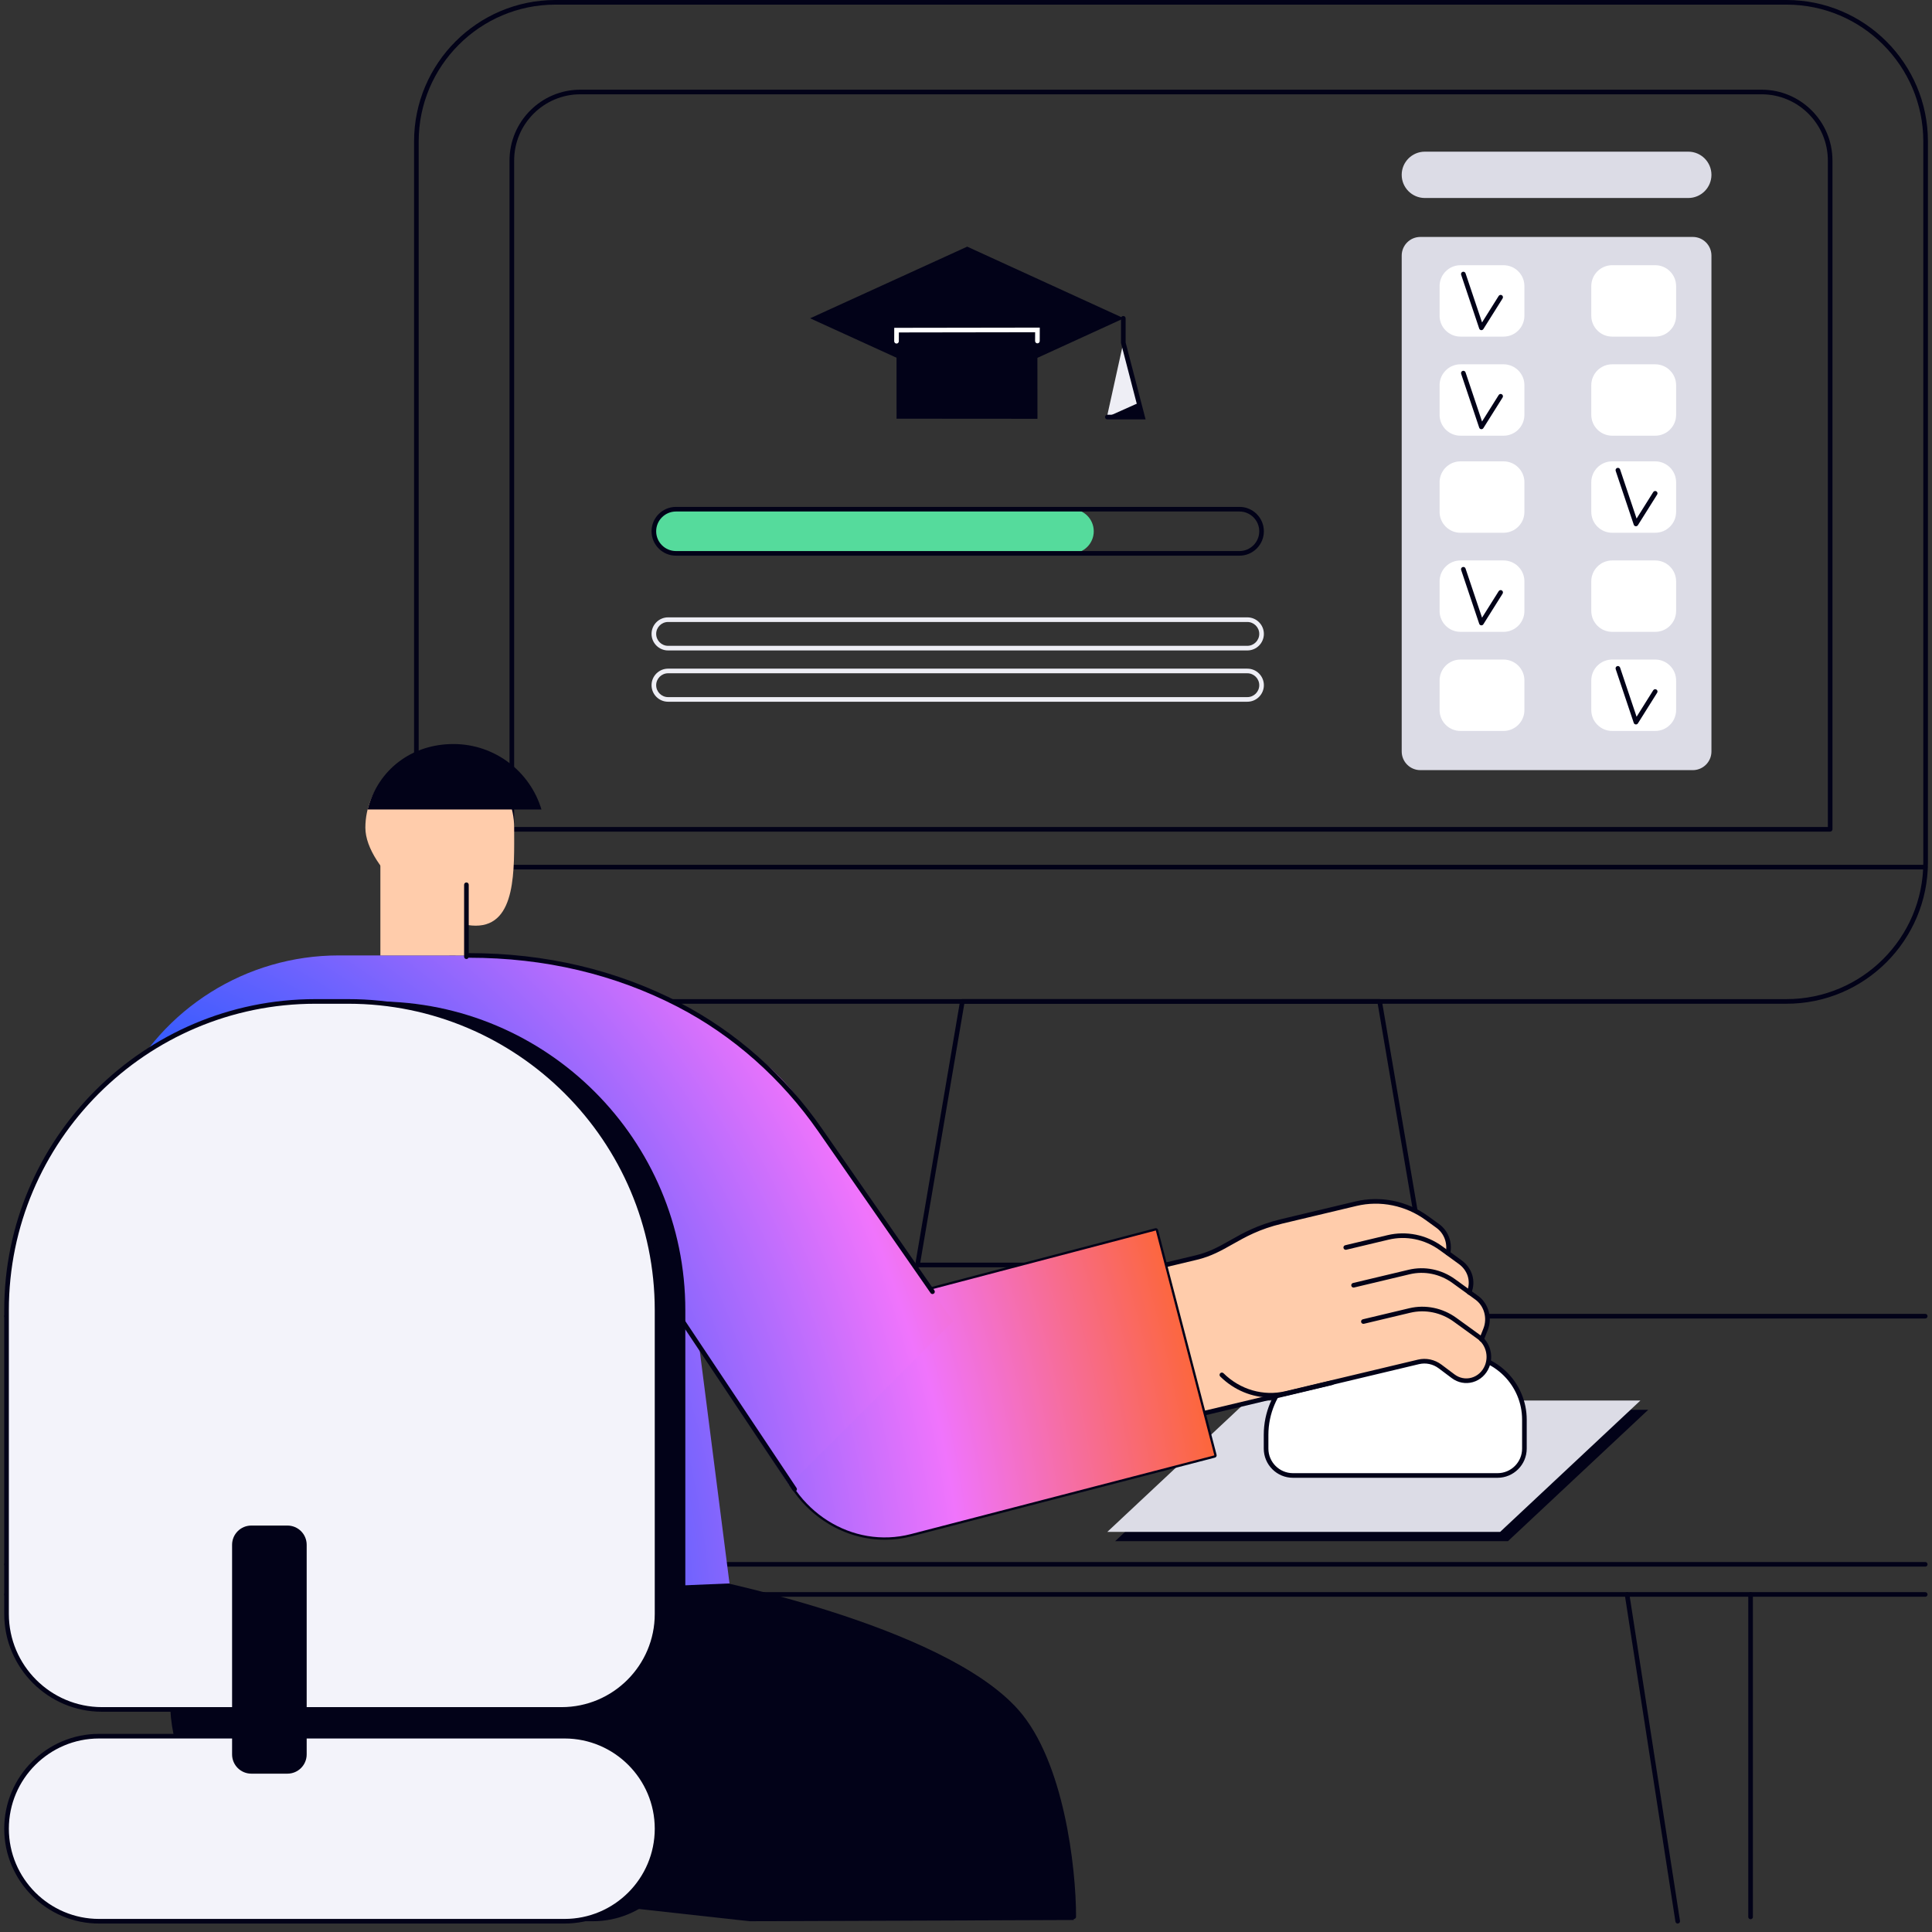 <?xml version="1.0" encoding="UTF-8"?> <svg xmlns="http://www.w3.org/2000/svg" width="457" height="457" viewBox="0 0 457 457" fill="none"><rect x="0" y="0" width="457" height="457" fill="#333333" stroke="none"/> <path d="M455.401 311.879H1.547C1.246 311.879 1 311.633 1 311.332C1 311.032 1.246 310.785 1.547 310.785H455.401C455.704 310.785 455.948 311.032 455.948 311.332C455.948 311.633 455.702 311.879 455.401 311.879Z" fill="#020218"></path> <path d="M455.401 370.577H1.547C1.246 370.577 1 370.331 1 370.03C1 369.729 1.246 369.483 1.547 369.483H455.401C455.704 369.483 455.948 369.729 455.948 370.03C455.948 370.331 455.702 370.577 455.401 370.577Z" fill="#020218"></path> <path d="M414.09 453.979C413.787 453.979 413.543 453.733 413.543 453.432V377.156C413.543 376.852 413.787 376.609 414.09 376.609C414.393 376.609 414.637 376.855 414.637 377.156V453.432C414.637 453.735 414.393 453.979 414.09 453.979Z" fill="#020218"></path> <path d="M396.848 455.001C396.582 455.001 396.348 454.807 396.308 454.536L384.329 377.238C384.282 376.94 384.488 376.659 384.786 376.614C385.09 376.569 385.366 376.773 385.411 377.071L397.39 454.369C397.437 454.667 397.231 454.948 396.932 454.993C396.905 454.998 396.875 455.001 396.848 455.001Z" fill="#020218"></path> <path d="M455.401 377.703H1.547C1.246 377.703 1 377.457 1 377.156C1 376.855 1.246 376.609 1.547 376.609H455.401C455.704 376.609 455.948 376.855 455.948 377.156C455.948 377.457 455.702 377.703 455.401 377.703Z" fill="#020218"></path> <path d="M422.591 237.428H131.389C112.947 237.428 97.945 222.426 97.945 203.984V33.444C97.945 15.003 112.947 0 131.389 0H422.591C441.032 0 456.035 15.003 456.035 33.444V203.984C456.035 222.426 441.032 237.428 422.591 237.428ZM131.389 1.094C113.552 1.094 99.039 15.607 99.039 33.444V203.984C99.039 221.821 113.552 236.334 131.389 236.334H422.591C440.428 236.334 454.941 221.821 454.941 203.984V33.444C454.941 15.607 440.428 1.094 422.591 1.094H131.389Z" fill="#020218"></path> <path d="M455.401 205.658H98.581C98.278 205.658 98.034 205.412 98.034 205.111C98.034 204.81 98.278 204.564 98.581 204.564H455.401C455.704 204.564 455.948 204.81 455.948 205.111C455.948 205.412 455.704 205.658 455.401 205.658Z" fill="#020218"></path> <path d="M336.957 299.766H217.026C216.864 299.766 216.713 299.694 216.608 299.572C216.504 299.448 216.459 299.286 216.486 299.127L227.098 236.79C227.143 236.526 227.372 236.335 227.638 236.335H326.345C326.611 236.335 326.84 236.526 326.885 236.79L337.496 299.127C337.524 299.286 337.479 299.448 337.375 299.572C337.27 299.696 337.119 299.766 336.957 299.766ZM217.675 298.672H336.31L325.885 237.431H228.103L217.677 298.672H217.675Z" fill="#020218"></path> <path d="M432.91 196.714H121.07C120.767 196.714 120.523 196.468 120.523 196.167V37.964C120.523 28.727 128.037 21.214 137.274 21.214H416.704C425.94 21.214 433.454 28.727 433.454 37.964V196.167C433.454 196.471 433.21 196.714 432.907 196.714H432.91ZM121.617 195.62H432.363V37.964C432.363 29.332 425.339 22.308 416.706 22.308H137.276C128.644 22.308 121.62 29.332 121.62 37.964V195.618L121.617 195.62Z" fill="#020218"></path> <path d="M400.415 56.046H335.977C333.539 56.046 331.563 58.022 331.563 60.459V177.757C331.563 180.194 333.539 182.17 335.977 182.17H400.415C402.853 182.17 404.828 180.194 404.828 177.757V60.459C404.828 58.022 402.853 56.046 400.415 56.046Z" fill="#DCDCE6"></path> <path d="M391.526 62.734H381.352C378.621 62.734 376.407 64.948 376.407 67.68V74.679C376.407 77.41 378.621 79.624 381.352 79.624H391.526C394.257 79.624 396.471 77.41 396.471 74.679V67.68C396.471 64.948 394.257 62.734 391.526 62.734Z" fill="white"></path> <path d="M355.644 62.734H345.47C342.738 62.734 340.524 64.948 340.524 67.679V74.678C340.524 77.41 342.738 79.624 345.47 79.624H355.644C358.375 79.624 360.589 77.41 360.589 74.678V67.679C360.589 64.948 358.375 62.734 355.644 62.734Z" fill="white"></path> <path d="M391.526 86.173H381.352C378.621 86.173 376.407 88.387 376.407 91.118V98.118C376.407 100.849 378.621 103.063 381.352 103.063H391.526C394.257 103.063 396.471 100.849 396.471 98.118V91.118C396.471 88.387 394.257 86.173 391.526 86.173Z" fill="white"></path> <path d="M355.644 86.173H345.47C342.738 86.173 340.524 88.387 340.524 91.118V98.118C340.524 100.849 342.738 103.063 345.47 103.063H355.644C358.375 103.063 360.589 100.849 360.589 98.118V91.118C360.589 88.387 358.375 86.173 355.644 86.173Z" fill="white"></path> <path d="M391.526 109.131H381.352C378.621 109.131 376.407 111.346 376.407 114.077V121.076C376.407 123.807 378.621 126.021 381.352 126.021H391.526C394.257 126.021 396.471 123.807 396.471 121.076V114.077C396.471 111.346 394.257 109.131 391.526 109.131Z" fill="white"></path> <path d="M355.644 109.131H345.47C342.738 109.131 340.524 111.346 340.524 114.077V121.076C340.524 123.807 342.738 126.021 345.47 126.021H355.644C358.375 126.021 360.589 123.807 360.589 121.076V114.077C360.589 111.346 358.375 109.131 355.644 109.131Z" fill="white"></path> <path d="M391.526 132.571H381.352C378.621 132.571 376.407 134.785 376.407 137.516V144.515C376.407 147.246 378.621 149.46 381.352 149.46H391.526C394.257 149.46 396.471 147.246 396.471 144.515V137.516C396.471 134.785 394.257 132.571 391.526 132.571Z" fill="white"></path> <path d="M355.644 132.571H345.47C342.738 132.571 340.524 134.785 340.524 137.516V144.515C340.524 147.246 342.738 149.46 345.47 149.46H355.644C358.375 149.46 360.589 147.246 360.589 144.515V137.516C360.589 134.785 358.375 132.571 355.644 132.571Z" fill="white"></path> <path d="M391.526 156.012H381.352C378.621 156.012 376.407 158.226 376.407 160.957V167.956C376.407 170.688 378.621 172.902 381.352 172.902H391.526C394.257 172.902 396.471 170.688 396.471 167.956V160.957C396.471 158.226 394.257 156.012 391.526 156.012Z" fill="white"></path> <path d="M355.644 156.012H345.47C342.738 156.012 340.524 158.226 340.524 160.957V167.956C340.524 170.688 342.738 172.902 345.47 172.902H355.644C358.375 172.902 360.589 170.688 360.589 167.956V160.957C360.589 158.226 358.375 156.012 355.644 156.012Z" fill="white"></path> <path d="M337.041 46.836H399.349C402.374 46.836 404.828 44.382 404.828 41.356C404.828 38.33 402.374 35.876 399.349 35.876H337.041C334.015 35.876 331.561 38.33 331.561 41.356C331.561 44.382 334.015 46.836 337.041 46.836Z" fill="#DCDCE6"></path> <path d="M350.415 78.094C350.393 78.094 350.373 78.094 350.35 78.089C350.139 78.064 349.962 77.92 349.895 77.719L345.624 64.996C345.527 64.71 345.681 64.399 345.969 64.302C346.255 64.206 346.566 64.36 346.663 64.648L350.567 76.274L354.502 70.009C354.664 69.752 355 69.675 355.258 69.837C355.514 69.999 355.591 70.337 355.43 70.593L350.88 77.836C350.778 77.997 350.604 78.092 350.417 78.092L350.415 78.094Z" fill="#020218"></path> <path d="M350.415 101.526C350.393 101.526 350.373 101.526 350.35 101.521C350.139 101.496 349.962 101.352 349.895 101.151L345.624 88.428C345.527 88.142 345.681 87.831 345.969 87.734C346.255 87.637 346.566 87.791 346.663 88.08L350.567 99.706L354.502 93.441C354.664 93.184 355 93.107 355.258 93.269C355.514 93.43 355.591 93.769 355.43 94.025L350.88 101.267C350.778 101.429 350.604 101.524 350.417 101.524L350.415 101.526Z" fill="#020218"></path> <path d="M386.972 124.484C386.949 124.484 386.929 124.484 386.907 124.479C386.696 124.455 386.519 124.31 386.452 124.109L382.18 111.386C382.083 111.1 382.238 110.79 382.526 110.693C382.812 110.596 383.123 110.75 383.22 111.038L387.123 122.664L391.059 116.399C391.221 116.143 391.556 116.066 391.815 116.227C392.071 116.389 392.148 116.727 391.986 116.983L387.436 124.226C387.335 124.387 387.16 124.482 386.974 124.482L386.972 124.484Z" fill="#020218"></path> <path d="M350.415 147.923C350.393 147.923 350.373 147.923 350.35 147.919C350.139 147.894 349.962 147.749 349.895 147.548L345.624 134.825C345.527 134.54 345.681 134.229 345.969 134.132C346.255 134.035 346.566 134.189 346.663 134.477L350.567 146.103L354.502 139.838C354.664 139.582 355 139.505 355.258 139.666C355.514 139.828 355.591 140.166 355.43 140.422L350.88 147.665C350.778 147.827 350.604 147.921 350.417 147.921L350.415 147.923Z" fill="#020218"></path> <path d="M386.972 171.364C386.949 171.364 386.929 171.364 386.907 171.359C386.696 171.334 386.519 171.19 386.452 170.989L382.18 158.266C382.083 157.98 382.238 157.669 382.526 157.572C382.812 157.475 383.123 157.63 383.22 157.918L387.123 169.544L391.059 163.279C391.221 163.022 391.556 162.945 391.815 163.107C392.071 163.269 392.148 163.607 391.986 163.863L387.436 171.106C387.335 171.267 387.16 171.362 386.974 171.362L386.972 171.364Z" fill="#020218"></path> <path d="M265.835 75.292L228.784 92.246L191.628 75.292L228.784 58.34L265.835 75.292Z" fill="#020218"></path> <path d="M245.403 99.064L212.073 99.039L212.061 78.091L245.388 78.116L245.403 99.064Z" fill="#020218"></path> <path d="M270.276 98.65H261.832L265.711 81.067L270.276 98.65Z" fill="#EEEEF5"></path> <path d="M270.985 99.198H261.929C261.626 99.198 261.382 98.951 261.382 98.65C261.382 98.35 261.626 98.103 261.929 98.103H269.567L265.162 81.137V75.291C265.162 74.988 265.405 74.744 265.709 74.744C266.012 74.744 266.256 74.99 266.256 75.291V80.998L270.982 99.2L270.985 99.198Z" fill="#020218"></path> <path d="M269.415 95.259L261.832 98.65H270.276L269.415 95.259Z" fill="#020218"></path> <path d="M212.063 81.266C211.76 81.266 211.516 81.02 211.516 80.716L211.526 77.544L245.949 77.492L245.939 80.669C245.939 80.97 245.693 81.216 245.392 81.216C245.089 81.216 244.845 80.97 244.845 80.666L244.853 78.588L212.62 78.638L212.613 80.721C212.613 81.022 212.366 81.268 212.066 81.268L212.063 81.266Z" fill="white"></path> <path d="M295.047 153.858H158.032C155.874 153.858 154.119 152.102 154.119 149.944C154.119 147.786 155.874 146.031 158.032 146.031H295.047C297.205 146.031 298.96 147.786 298.96 149.944C298.96 152.102 297.205 153.858 295.047 153.858ZM158.032 147.125C156.478 147.125 155.213 148.39 155.213 149.944C155.213 151.498 156.478 152.764 158.032 152.764H295.047C296.601 152.764 297.866 151.498 297.866 149.944C297.866 148.39 296.601 147.125 295.047 147.125H158.032Z" fill="#EEEEF5"></path> <path d="M295.047 165.991H158.032C155.874 165.991 154.119 164.236 154.119 162.078C154.119 159.92 155.874 158.164 158.032 158.164H295.047C297.205 158.164 298.96 159.92 298.96 162.078C298.96 164.236 297.205 165.991 295.047 165.991ZM158.032 159.258C156.478 159.258 155.213 160.524 155.213 162.078C155.213 163.632 156.478 164.897 158.032 164.897H295.047C296.601 164.897 297.866 163.632 297.866 162.078C297.866 160.524 296.601 159.258 295.047 159.258H158.032Z" fill="#EEEEF5"></path> <path d="M253.496 130.894H159.887C157.003 130.894 154.664 128.554 154.664 125.67C154.664 122.786 157.003 120.446 159.887 120.446H253.496C256.38 120.446 258.719 122.786 258.719 125.67C258.719 128.554 256.38 130.894 253.496 130.894Z" fill="#55DB9C"></path> <path d="M293.19 131.441H159.889C156.707 131.441 154.119 128.853 154.119 125.67C154.119 122.488 156.707 119.9 159.889 119.9H293.19C296.372 119.9 298.96 122.488 298.96 125.67C298.96 128.853 296.372 131.441 293.19 131.441ZM159.889 120.994C157.311 120.994 155.213 123.092 155.213 125.67C155.213 128.249 157.311 130.347 159.889 130.347H293.19C295.768 130.347 297.866 128.249 297.866 125.67C297.866 123.092 295.768 120.994 293.19 120.994H159.889Z" fill="#020218"></path> <path d="M263.776 364.553H356.695L389.88 333.471H296.961L263.776 364.553Z" fill="#020218"></path> <path d="M261.919 362.364H354.838L388.024 331.283H295.104L261.919 362.364Z" fill="#DCDCE6"></path> <path d="M243.655 408.528C229.356 384.042 159.339 372.501 159.339 372.501L95.198 367.973H38.962L40.235 402.342C40.235 412.879 44.529 422.961 52.128 430.268C59.353 437.218 69.144 443.595 79.174 443.595L177.302 454.453L253.988 454.164C253.616 445.495 253.009 424.545 243.655 408.528Z" fill="#020218"></path> <path d="M253.988 453.933C253.684 453.933 253.441 453.686 253.441 453.386C253.441 441.924 250.643 417.093 240.057 405.153C222.287 385.111 165.32 374.166 164.745 374.059C164.447 374.002 164.253 373.716 164.31 373.42C164.367 373.124 164.653 372.928 164.949 372.982C165.526 373.092 222.859 384.106 240.877 404.427C251.68 416.613 254.535 441.782 254.535 453.388C254.535 453.691 254.291 453.935 253.988 453.935V453.933Z" fill="#020218"></path> <path d="M40.234 402.342L38.959 367.971H163.614L40.234 402.342Z" fill="#020218"></path> <path d="M318.334 320.549H345.326C353.75 320.549 360.587 327.389 360.587 335.81V342.653C360.587 346.161 357.74 349.008 354.232 349.008H305.838C302.33 349.008 299.483 346.161 299.483 342.653V339.398C299.483 328.993 307.929 320.547 318.334 320.547V320.549Z" fill="white"></path> <path d="M354.232 349.56H305.838C302.031 349.56 298.933 346.462 298.933 342.655V339.401C298.933 328.704 307.635 320.002 318.332 320.002H345.323C354.04 320.002 361.134 327.093 361.134 335.813V342.655C361.134 346.462 358.036 349.56 354.229 349.56H354.232ZM318.334 321.099C308.242 321.099 300.03 329.309 300.03 339.403V342.658C300.03 345.86 302.635 348.466 305.838 348.466H354.232C357.434 348.466 360.04 345.86 360.04 342.658V335.815C360.04 327.702 353.439 321.101 345.326 321.101H318.334V321.099Z" fill="#020218"></path> <path d="M240.519 307.581L301.668 292.991L309.353 328.419L248.207 343.006L240.519 307.581Z" fill="#FFCCAB"></path> <path d="M340.84 295.243L345.378 298.53C347.67 300.191 348.543 303.321 347.466 306.019L345.032 312.111L334.164 303.963L279.803 316.917L277.192 304.888L328.341 292.7C332.655 291.673 337.185 292.593 340.843 295.243H340.84Z" fill="#FFCCAB"></path> <path d="M337.536 288.14L340.102 290C342.394 291.66 343.267 294.791 342.19 297.488L339.756 303.58L328.889 295.432L277.782 307.61L275.967 299.241L284.642 297.175C288.229 296.32 293.836 291.133 301.934 289.204L320.743 284.721C326.539 283.341 332.625 284.579 337.538 288.137L337.536 288.14Z" fill="#FFCCAB"></path> <path d="M343.867 303.025L349.309 306.968C351.602 308.629 352.474 311.76 351.398 314.457L348.964 320.549L338.096 312.401L304.416 320.427L301.805 308.396L333.337 300.882C336.969 300.017 340.788 300.792 343.867 303.023V303.025Z" fill="#FFCCAB"></path> <path d="M344.169 312.166L349.848 316.278C351.954 317.802 352.754 320.679 351.765 323.155C350.437 326.48 346.536 327.643 343.741 325.55L340.641 323.225C339.159 322.113 337.302 321.721 335.534 322.141L307.252 328.881C299.857 330.644 294.557 331.437 284.917 321.542L333.45 309.985C337.147 309.105 341.034 309.893 344.169 312.166Z" fill="#FFCCAB"></path> <path d="M347.521 306.253C347.454 306.253 347.384 306.24 347.317 306.213C347.036 306.101 346.899 305.783 347.011 305.502C347.973 303.095 347.203 300.531 345.052 298.973L340.514 295.686C336.999 293.14 332.605 292.244 328.461 293.232L318.453 295.616C318.162 295.686 317.864 295.504 317.794 295.211C317.725 294.917 317.906 294.621 318.199 294.552L328.207 292.167C332.66 291.106 337.382 292.065 341.156 294.8L345.693 298.087C348.264 299.95 349.179 303.02 348.026 305.909C347.941 306.123 347.735 306.255 347.518 306.255L347.521 306.253Z" fill="#020218"></path> <path d="M350.448 317.376C350.38 317.376 350.311 317.364 350.244 317.337C349.963 317.225 349.826 316.907 349.938 316.626L350.885 314.254C351.867 311.797 351.067 308.92 348.986 307.411L343.543 303.468C340.602 301.337 336.929 300.589 333.461 301.414L320.301 304.549C320.012 304.619 319.711 304.438 319.642 304.144C319.572 303.851 319.754 303.555 320.047 303.485L333.207 300.35C336.984 299.45 340.987 300.263 344.187 302.58L349.63 306.524C352.111 308.321 353.068 311.742 351.905 314.659L350.957 317.031C350.873 317.245 350.666 317.376 350.448 317.376Z" fill="#020218"></path> <path d="M300.554 330.579C296.18 330.579 291.914 328.836 288.639 325.604C288.423 325.393 288.421 325.044 288.634 324.831C288.846 324.614 289.194 324.614 289.408 324.826C293.366 328.732 298.868 330.318 304.129 329.065L335.407 321.611C337.329 321.153 339.358 321.581 340.969 322.789L344.07 325.114C345.238 325.989 346.695 326.27 348.075 325.882C349.515 325.477 350.674 324.41 351.255 322.956C352.148 320.718 351.422 318.098 349.525 316.725L343.846 312.613C340.85 310.442 337.106 309.681 333.577 310.522L322.625 313.132C322.337 313.202 322.036 313.021 321.966 312.727C321.897 312.434 322.078 312.138 322.372 312.068L333.324 309.458C337.165 308.54 341.235 309.368 344.49 311.728L350.169 315.84C352.466 317.503 353.351 320.669 352.275 323.364C351.566 325.139 350.144 326.442 348.374 326.939C346.666 327.419 344.86 327.073 343.416 325.992L340.315 323.667C338.965 322.655 337.27 322.295 335.664 322.677L304.385 330.132C303.115 330.435 301.832 330.582 300.556 330.582L300.554 330.579Z" fill="#020218"></path> <path d="M247.789 343.669L239.873 307.175L282.869 296.929C286.066 296.168 288.451 294.818 290.977 293.388C294.032 291.66 297.496 289.701 303.063 288.373L320.616 284.191C326.546 282.777 332.834 284.054 337.859 287.697L340.425 289.557C342.571 291.111 343.603 293.841 343.053 296.511C342.991 296.807 342.7 296.998 342.407 296.936C342.111 296.877 341.919 296.586 341.982 296.29C342.444 294.04 341.581 291.745 339.784 290.442L337.218 288.582C332.451 285.129 326.492 283.915 320.87 285.255L303.316 289.437C297.899 290.728 294.654 292.565 291.516 294.338C288.921 295.805 286.469 297.192 283.122 297.99L241.17 307.988L248.624 342.344L314.938 326.541C315.229 326.471 315.527 326.653 315.597 326.946C315.666 327.24 315.485 327.536 315.191 327.605L247.792 343.667L247.789 343.669Z" fill="#020218"></path> <path d="M209.273 364.212C204.705 364.212 200.178 362.963 196.098 360.527C189.673 356.69 185.123 350.442 183.286 342.933C179.626 327.983 188.166 312.831 202.328 309.159L273.264 290.534C273.405 290.497 273.555 290.516 273.679 290.591C273.806 290.666 273.895 290.785 273.932 290.927L287.774 344.122C287.811 344.264 287.789 344.413 287.717 344.537C287.642 344.661 287.523 344.753 287.381 344.791L215.62 363.403C213.522 363.948 211.391 364.216 209.27 364.216L209.273 364.212ZM184.35 342.672C186.117 349.893 190.488 355.9 196.66 359.587C202.378 363.003 209.014 363.98 215.347 362.339L286.576 343.866L273.01 291.732L202.602 310.218C189.017 313.741 180.829 328.301 184.347 342.675L184.35 342.672Z" fill="#020218"></path> <path d="M183.818 342.804C180.223 328.12 188.572 313.292 202.465 309.689L273.403 291.064L287.245 344.259L215.484 362.872C201.59 366.474 187.411 357.491 183.815 342.807L183.818 342.804Z" fill="url(#paint0_radial_415_1495)"></path> <path d="M225.437 312.548L189.9 261.396C187.622 258.119 184.982 255.103 181.985 252.465C162.664 235.459 137.741 225.998 111.841 225.998H80.123C58.258 225.998 38.322 238.51 28.825 258.191L4.685 308.222C-1.969 322.053 2.052 342.399 15.893 349.047C25.249 353.54 33.071 353.204 41.754 349.04L38.989 380.129L172.56 374.547L165.421 318.746L186.69 351.272L225.437 312.553V312.548Z" fill="url(#paint1_radial_415_1495)"></path> <path d="M187.96 352.804C187.783 352.804 187.609 352.72 187.505 352.56L145.501 289.567C145.332 289.315 145.401 288.975 145.652 288.808C145.904 288.639 146.244 288.709 146.411 288.96L188.415 351.954C188.584 352.205 188.514 352.546 188.263 352.712C188.171 352.774 188.064 352.804 187.96 352.804Z" fill="#020218"></path> <path d="M220.574 306.096C220.4 306.096 220.23 306.014 220.124 305.86L193.547 267.61C184.875 255.126 173.393 244.952 160.347 238.189C145.446 230.464 128.835 226.548 110.973 226.548C110.67 226.548 110.426 226.302 110.426 226.001C110.426 225.7 110.67 225.454 110.973 225.454C129.014 225.454 145.794 229.412 160.852 237.217C174.057 244.062 185.673 254.355 194.447 266.986L221.024 305.236C221.195 305.484 221.135 305.825 220.887 305.996C220.792 306.064 220.683 306.093 220.576 306.093L220.574 306.096Z" fill="#020218"></path> <path d="M38.961 343.254C38.932 343.254 38.904 343.254 38.874 343.247C38.576 343.199 38.372 342.918 38.419 342.62L50.478 267.339C50.525 267.04 50.806 266.837 51.105 266.884C51.403 266.931 51.607 267.212 51.56 267.51L39.501 342.792C39.459 343.06 39.225 343.252 38.961 343.252V343.254Z" fill="#020218"></path> <path d="M49.367 273.485L31.781 352.113C31.781 352.113 34.449 351.887 37.246 350.967C39.235 350.313 41.754 349.04 41.754 349.04L49.367 273.485Z" fill="#020218"></path> <path d="M121.619 195.784C121.619 205.495 122.246 218.964 112.527 218.964C102.808 218.964 86.425 205.495 86.425 195.784C86.425 186.072 94.305 178.198 104.024 178.198C113.743 178.198 121.622 186.072 121.622 195.784H121.619Z" fill="#FFCCAB"></path> <path d="M128.079 191.48C125.396 182.524 117.089 175.995 107.253 175.995C97.417 175.995 89.413 182.002 86.957 191.48H128.079Z" fill="#020218"></path> <path d="M110.329 195.784H89.976V226H110.329V195.784Z" fill="#FFCCAB"></path> <path d="M110.329 226.853C110.025 226.853 109.782 226.607 109.782 226.306V209.285C109.782 208.981 110.025 208.738 110.329 208.738C110.632 208.738 110.876 208.984 110.876 209.285V226.306C110.876 226.61 110.632 226.853 110.329 226.853Z" fill="#020218"></path> <path d="M140.225 454.454H30.12C18.031 454.454 8.232 444.655 8.232 432.567C8.232 420.478 18.031 410.679 30.12 410.679H140.225C152.313 410.679 162.112 420.478 162.112 432.567C162.112 444.655 152.313 454.454 140.225 454.454Z" fill="#020218"></path> <path d="M81.274 236.881H89.068C129.382 236.881 162.109 269.609 162.109 309.923V381.77C162.109 394.234 151.99 404.354 139.526 404.354H30.816C18.352 404.354 8.232 394.234 8.232 381.77V309.923C8.232 269.609 40.96 236.881 81.274 236.881Z" fill="#020218"></path> <path d="M133.539 454.454H23.434C11.345 454.454 1.547 444.656 1.547 432.567C1.547 420.478 11.345 410.68 23.434 410.68H133.539C145.628 410.68 155.426 420.478 155.426 432.567C155.426 444.656 145.628 454.454 133.539 454.454Z" fill="#F3F3FA"></path> <path d="M133.539 455.001H23.434C11.065 455.001 1 444.936 1 432.567C1 420.197 11.065 410.132 23.434 410.132H133.539C145.909 410.132 155.973 420.197 155.973 432.567C155.973 444.936 145.909 455.001 133.539 455.001ZM23.434 411.226C11.669 411.226 2.096 420.799 2.096 432.567C2.096 444.334 11.669 453.907 23.434 453.907H133.539C145.305 453.907 154.877 444.334 154.877 432.567C154.877 420.799 145.305 411.226 133.539 411.226H23.434Z" fill="#020218"></path> <path d="M74.588 236.881H82.383C122.696 236.881 155.424 269.609 155.424 309.923V381.77C155.424 394.234 145.305 404.354 132.84 404.354H24.13C11.666 404.354 1.547 394.234 1.547 381.77V309.923C1.547 269.609 34.275 236.881 74.588 236.881Z" fill="#F3F3FA"></path> <path d="M132.841 404.903H24.13C11.376 404.903 1 394.527 1 381.772V309.924C1 269.347 34.011 236.336 74.588 236.336H82.383C122.96 236.336 155.971 269.347 155.971 309.924V381.772C155.971 394.527 145.596 404.903 132.841 404.903ZM74.588 237.43C34.615 237.43 2.094 269.952 2.094 309.924V381.772C2.094 393.923 11.98 403.809 24.13 403.809H132.841C144.991 403.809 154.877 393.923 154.877 381.772V309.924C154.877 269.952 122.356 237.43 82.383 237.43H74.588Z" fill="#020218"></path> <path d="M67.992 360.858H59.449C56.936 360.858 54.899 362.895 54.899 365.408V414.995C54.899 417.508 56.936 419.545 59.449 419.545H67.992C70.505 419.545 72.542 417.508 72.542 414.995V365.408C72.542 362.895 70.505 360.858 67.992 360.858Z" fill="#020218"></path> <defs> <radialGradient id="paint0_radial_415_1495" cx="0" cy="0" r="1" gradientUnits="userSpaceOnUse" gradientTransform="translate(9.155 380.013) rotate(-17.21) scale(289.404 328.665)"> <stop stop-color="#55DB9C"></stop> <stop offset="0.333" stop-color="#0054FF"></stop> <stop offset="0.75" stop-color="#F074FC"></stop> <stop offset="1" stop-color="#FE641E"></stop> </radialGradient> <radialGradient id="paint1_radial_415_1495" cx="0" cy="0" r="1" gradientUnits="userSpaceOnUse" gradientTransform="translate(9.155 380.013) rotate(-17.21) scale(289.404 328.665)"> <stop stop-color="#55DB9C"></stop> <stop offset="0.333" stop-color="#0054FF"></stop> <stop offset="0.75" stop-color="#F074FC"></stop> <stop offset="1" stop-color="#FE641E"></stop> </radialGradient> </defs> </svg> 